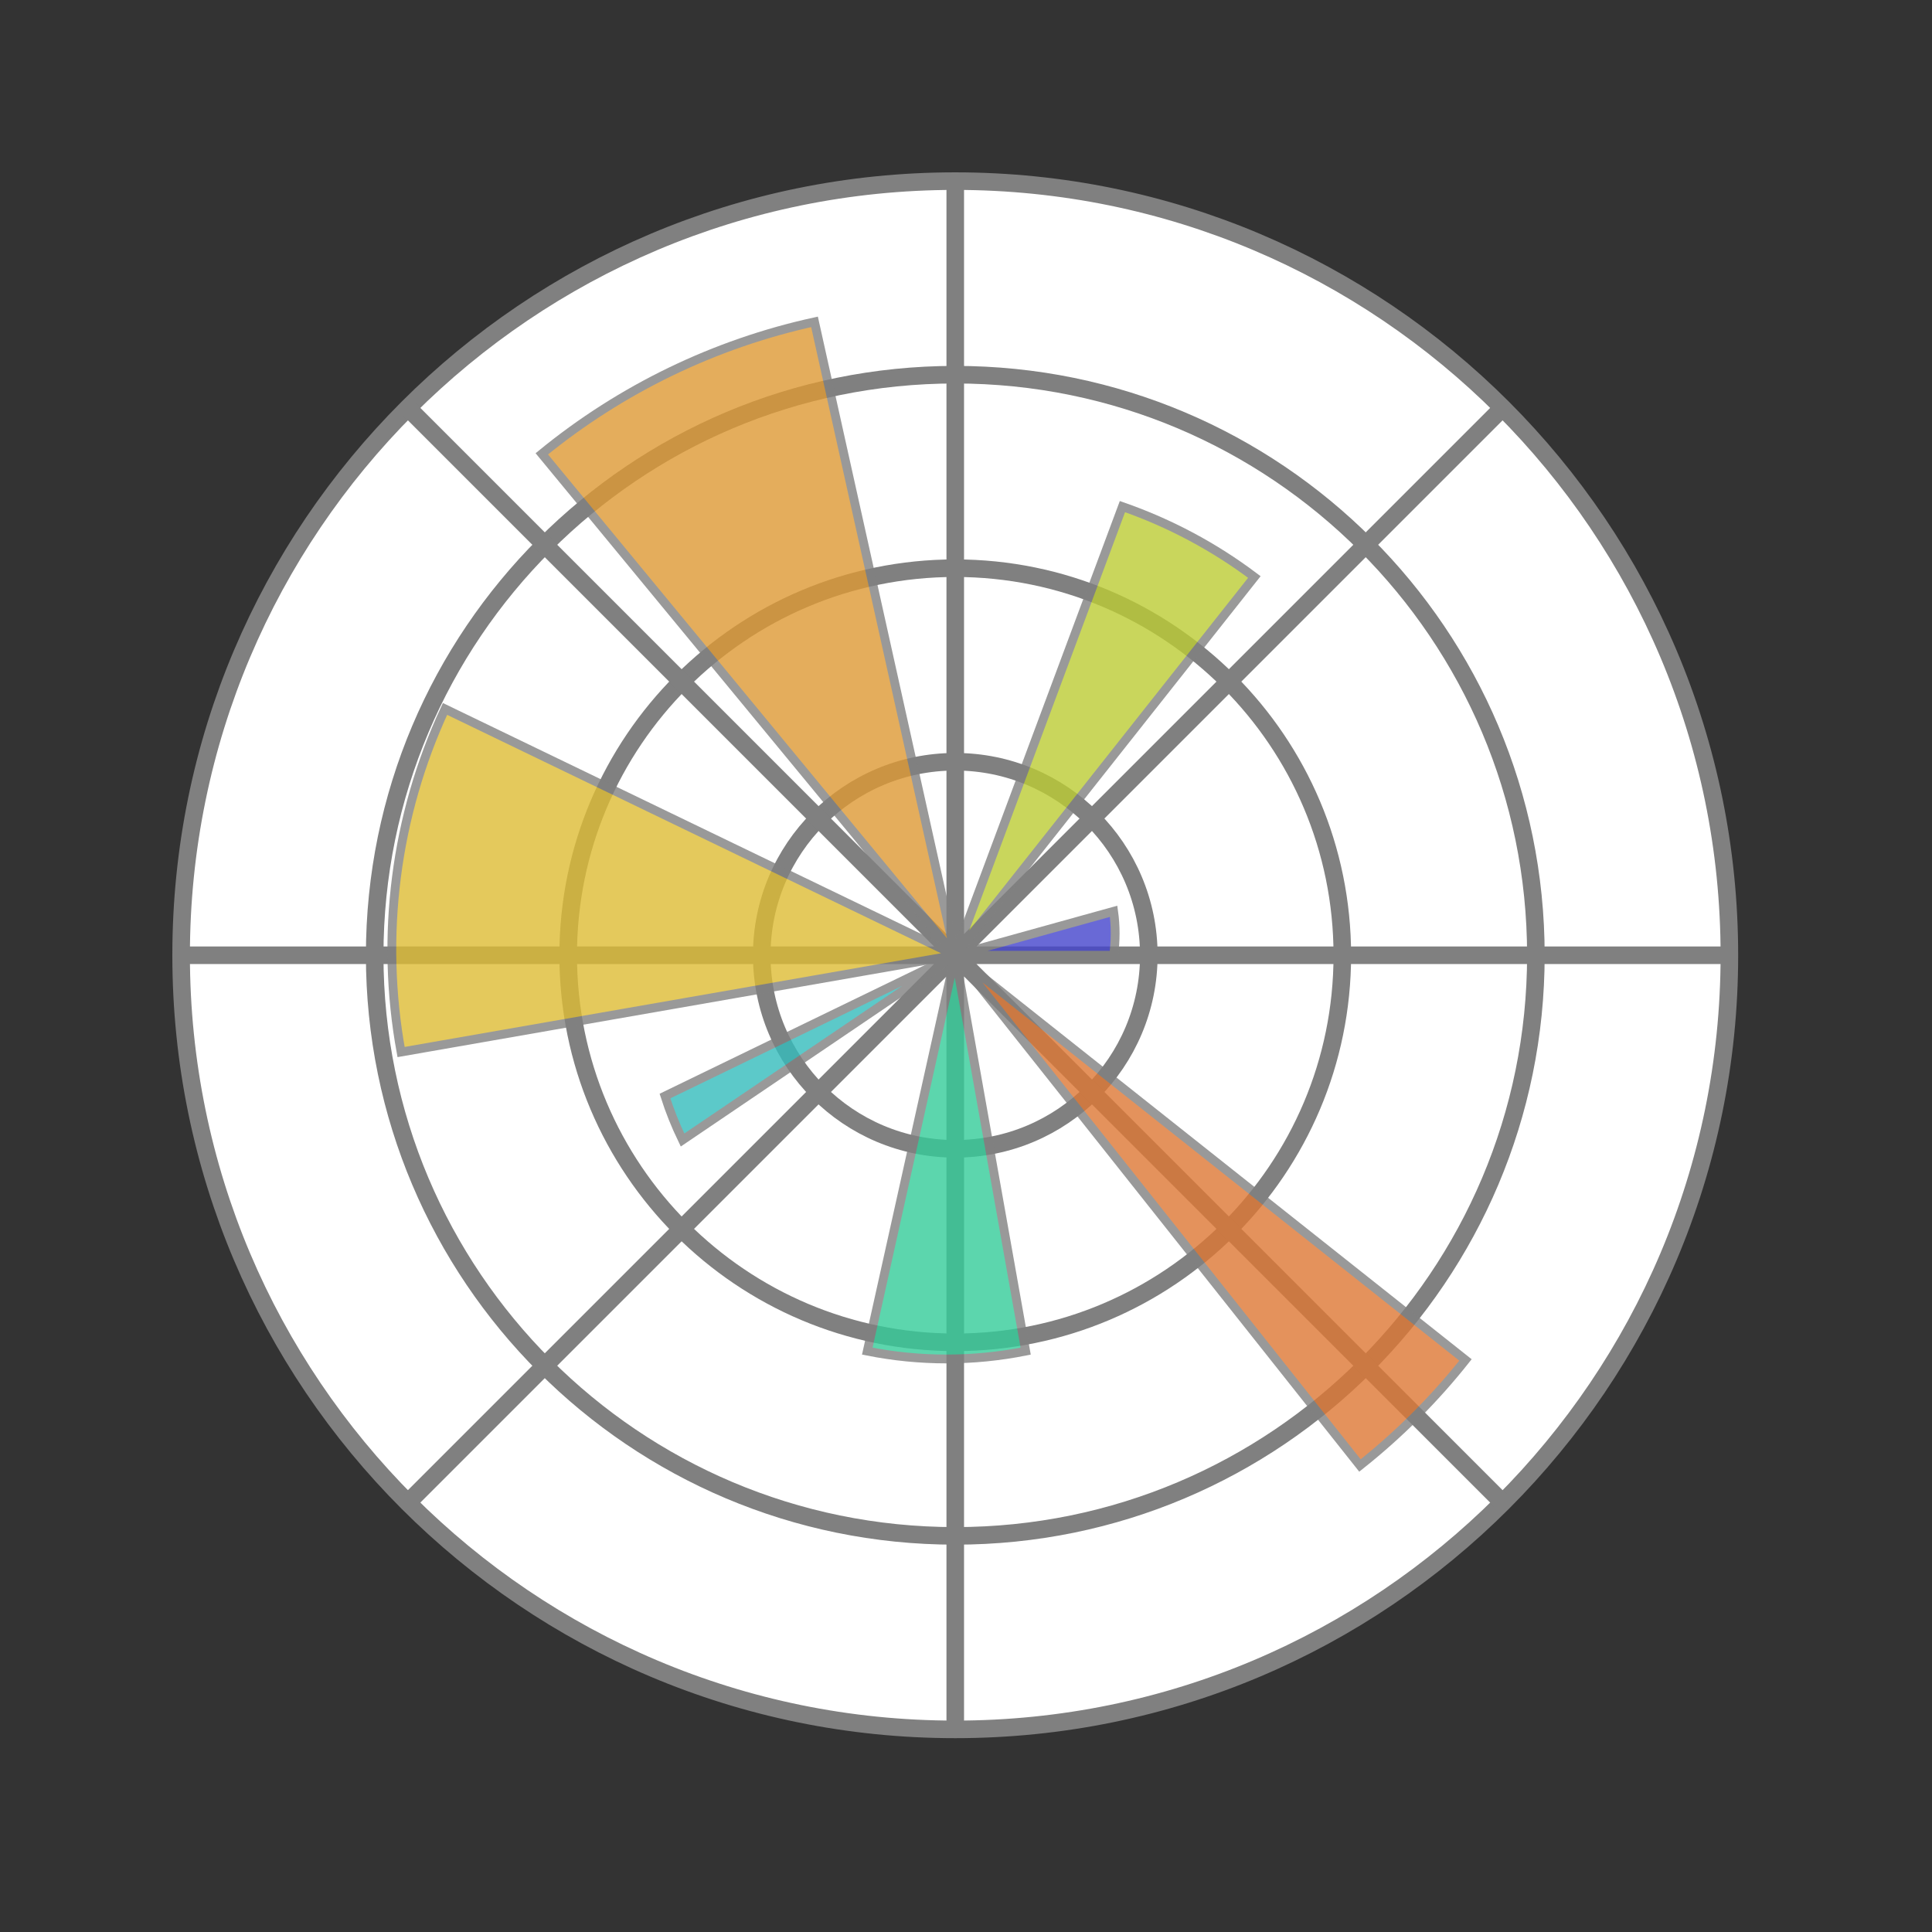 <svg width="32" height="32" viewBox="0 0 32 32" fill="none" xmlns="http://www.w3.org/2000/svg">
<rect x="0" y="0" width="32" height="32" fill="#333333" stroke="none"/>
<path d="M15.822 28.644C22.904 28.644 28.644 22.904 28.644 15.822C28.644 8.741 22.904 3 15.822 3C8.741 3 3 8.741 3 15.822C3 22.904 8.741 28.644 15.822 28.644Z" fill="white" stroke="#808080" stroke-width="0.291"/>
<path d="M15.822 25.439C21.133 25.439 25.439 21.133 25.439 15.822C25.439 10.511 21.133 6.206 15.822 6.206C10.511 6.206 6.206 10.511 6.206 15.822C6.206 21.133 10.511 25.439 15.822 25.439Z" fill="white" stroke="#808080" stroke-width="0.291"/>
<path d="M15.822 22.233C19.363 22.233 22.233 19.363 22.233 15.822C22.233 12.281 19.363 9.411 15.822 9.411C12.281 9.411 9.411 12.281 9.411 15.822C9.411 19.363 12.281 22.233 15.822 22.233Z" fill="white" stroke="#808080" stroke-width="0.291"/>
<path d="M15.822 19.028C17.593 19.028 19.028 17.593 19.028 15.822C19.028 14.052 17.593 12.617 15.822 12.617C14.052 12.617 12.617 14.052 12.617 15.822C12.617 17.593 14.052 19.028 15.822 19.028Z" fill="white" stroke="#808080" stroke-width="0.291"/>
<path d="M15.822 3V28.644ZM24.856 24.856L6.788 6.788ZM24.856 6.788L6.788 24.856ZM28.644 15.822H3Z" fill="white"/>
<path d="M15.822 3V28.644M24.856 24.856L6.788 6.788M24.856 6.788L6.788 24.856M28.644 15.822H3" stroke="#808080" stroke-width="0.291"/>
<g opacity="0.8">
<path d="M15.822 15.822H18.445C18.479 15.581 18.479 15.335 18.445 15.094L15.822 15.822Z" fill="#4444CC" stroke="#808080" stroke-width="0.146"/>
<path d="M15.822 15.822L20.776 9.557C20.113 9.057 19.375 8.664 18.591 8.391L15.822 15.822Z" fill="#BBCC33" stroke="#808080" stroke-width="0.146"/>
<path d="M15.822 15.822L13.491 5.331C11.834 5.694 10.287 6.443 8.974 7.517L15.822 15.822Z" fill="#DD9933" stroke="#808080" stroke-width="0.146"/>
<path d="M15.822 15.822L7.371 11.742C6.547 13.516 6.293 15.501 6.643 17.425L15.822 15.822Z" fill="#DDBB33" stroke="#808080" stroke-width="0.146"/>
<path d="M15.822 15.822L11.014 18.154C11.093 18.403 11.191 18.646 11.305 18.882L15.822 15.822Z" fill="#33BBBB" stroke="#808080" stroke-width="0.146"/>
<path d="M15.822 15.822L14.365 22.379C15.231 22.552 16.122 22.552 16.988 22.379L15.822 15.822Z" fill="#33CC99" stroke="#808080" stroke-width="0.146"/>
<path d="M15.822 15.822L22.525 24.273C23.173 23.759 23.759 23.173 24.273 22.525L15.822 15.822Z" fill="#DD7733" stroke="#808080" stroke-width="0.146"/>
</g>
</svg>
